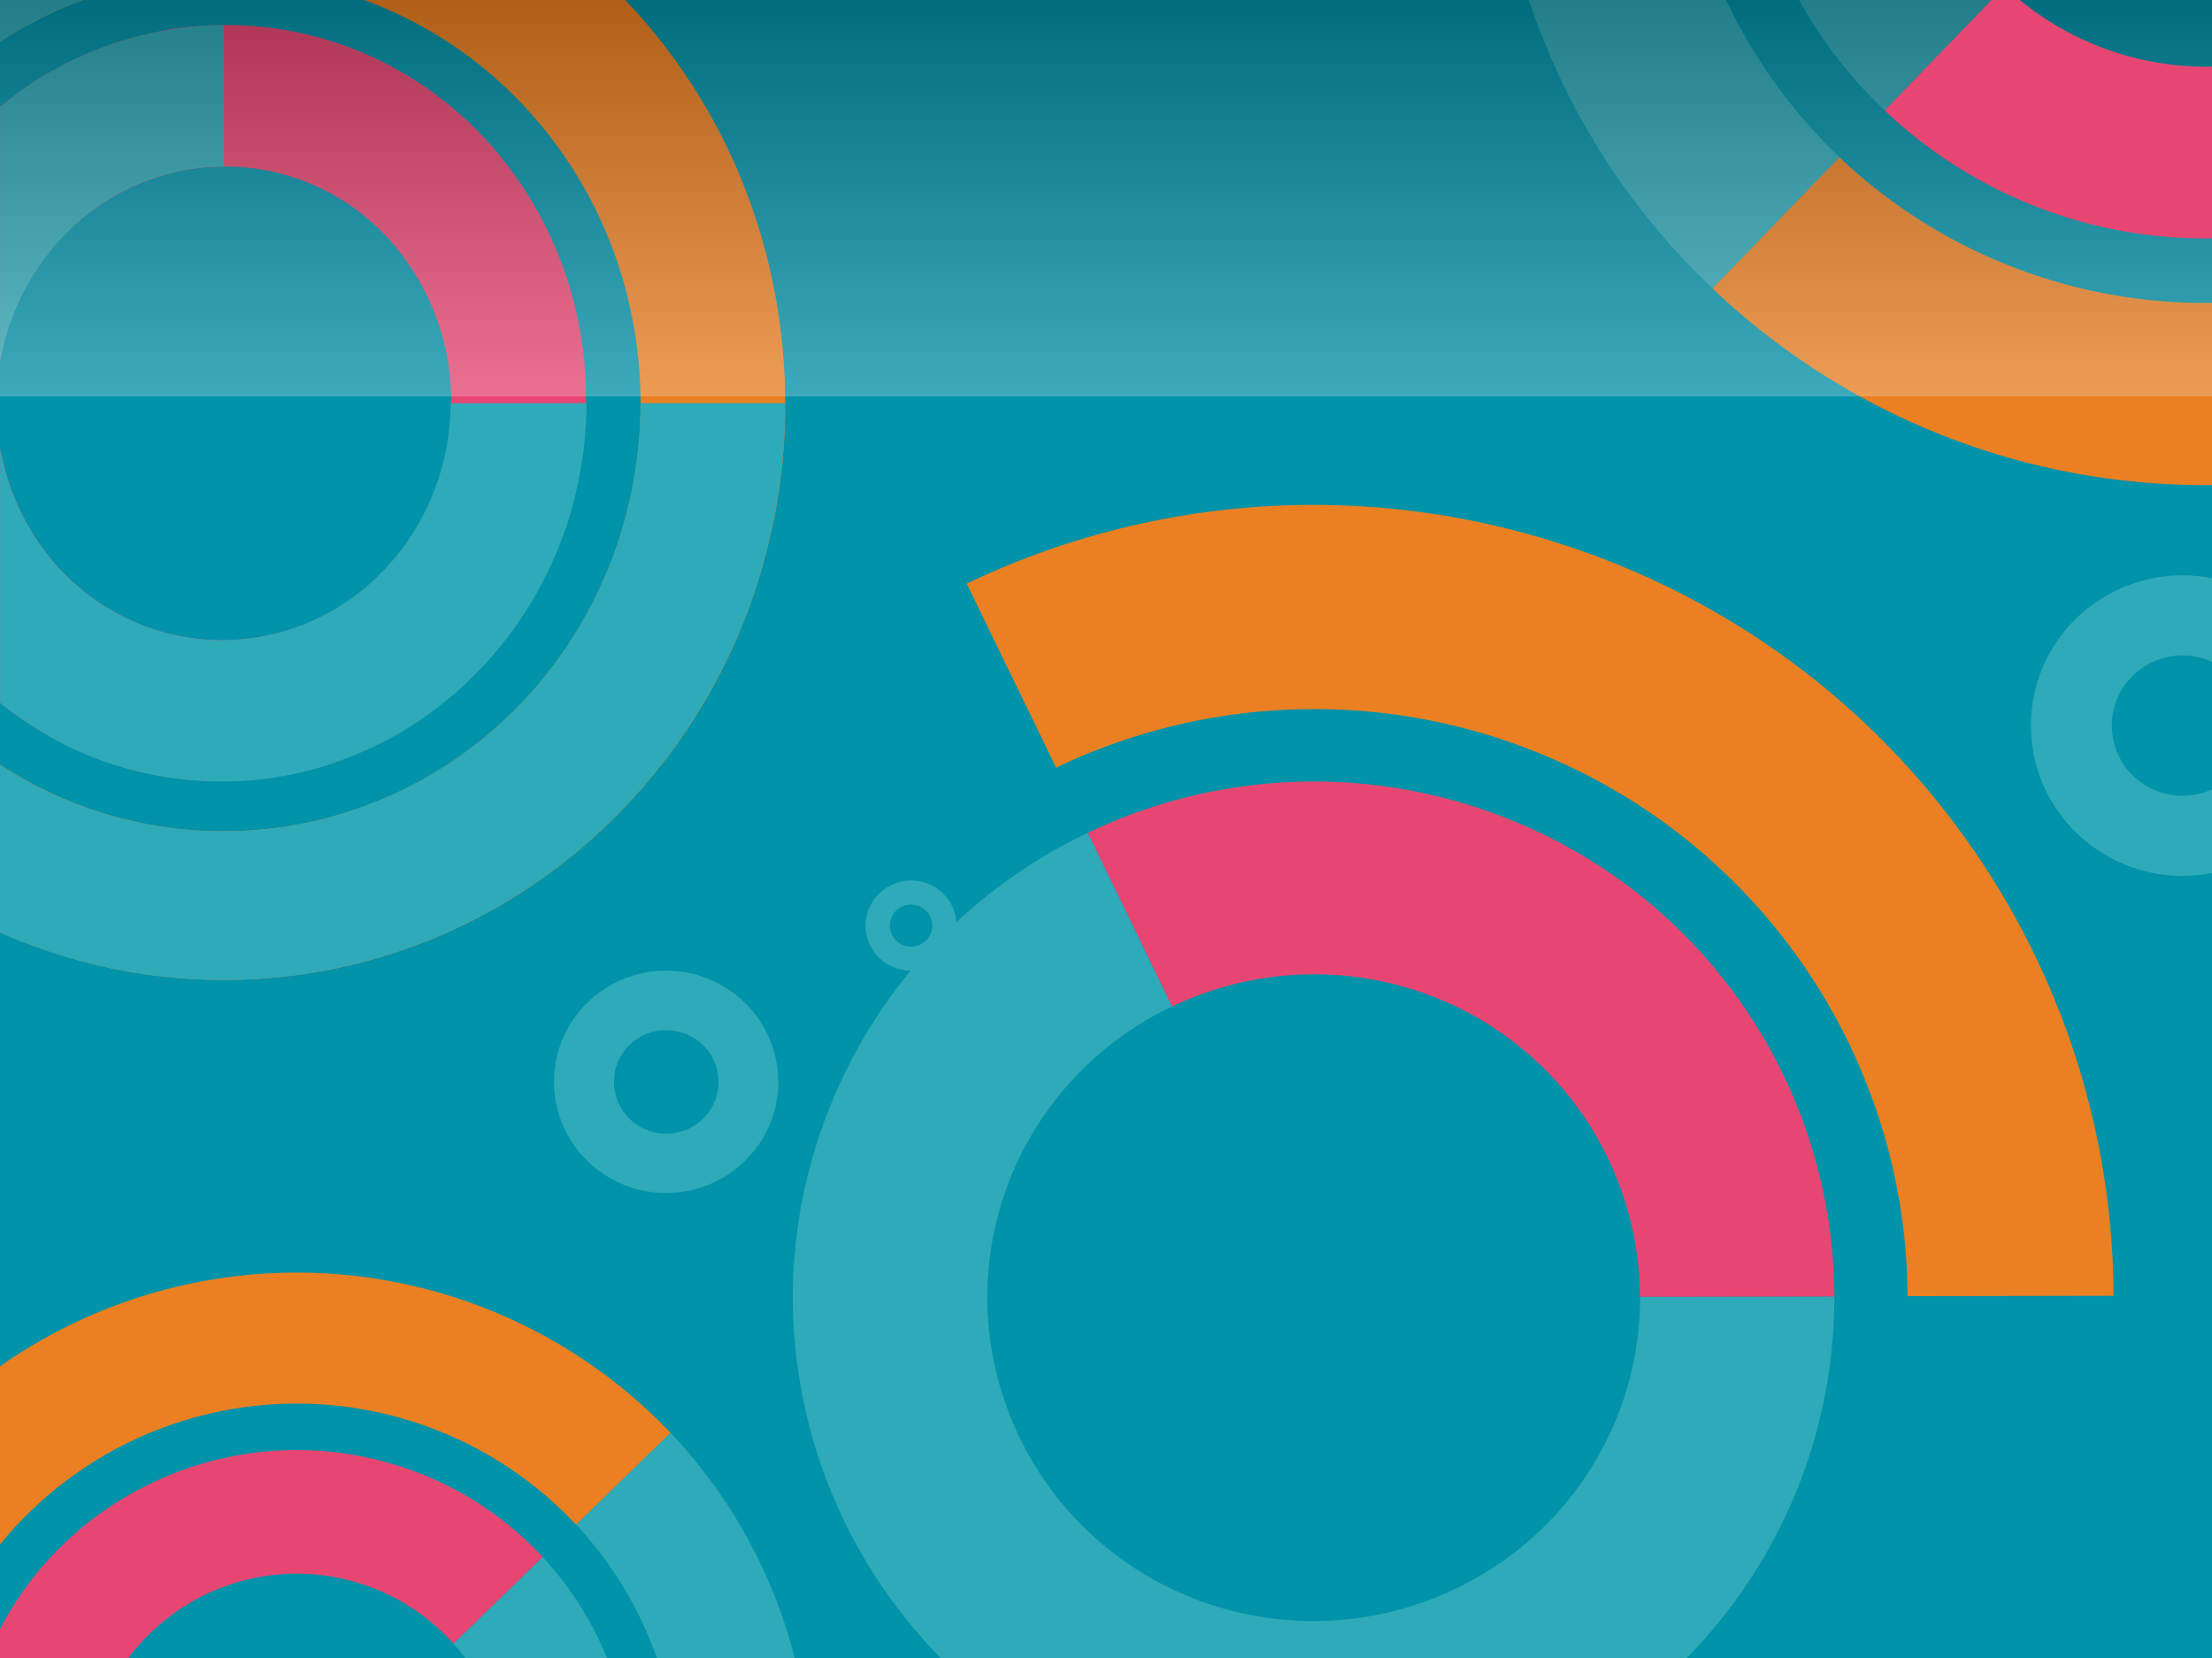 <svg xmlns="http://www.w3.org/2000/svg" xmlns:xlink="http://www.w3.org/1999/xlink" width="963" height="722" viewBox="0 0 963 722"><defs><style>.cls-1{isolation:isolate;}.cls-2{fill:#0093a9;}.cls-3{fill:#2eaab8;}.cls-4{fill:#eb8022;}.cls-5{fill:#e84672;}.cls-6{opacity:0.25;mix-blend-mode:multiply;fill:url(#Unbenannter_Verlauf_9);}</style><linearGradient id="Unbenannter_Verlauf_9" x1="481.5" y1="1.68" x2="481.5" y2="182.63" gradientUnits="userSpaceOnUse"><stop offset="0"/><stop offset="1" stop-color="#fff"/></linearGradient></defs><g class="cls-1"><g id="Ebene_1" data-name="Ebene 1"><rect class="cls-2" width="963" height="722"/><path class="cls-3" d="M930,292.85a31.1,31.1,0,0,1,33-4.71V251.73a66.31,66.31,0,0,0-56.1,14.77,65,65,0,0,0-6.56,92.3A66.26,66.26,0,0,0,963,380.1V343.68a31,31,0,0,1-36.09-7.75A30.41,30.41,0,0,1,930,292.85Z"/><path class="cls-3" d="M867,0,820.5,48.07c-4.4-4.19-8.67-8.58-12.75-13.24A201.59,201.59,0,0,1,783.22,0Z"/><path class="cls-3" d="M800.82,68.41l-55.27,57.13A306,306,0,0,1,665.61,0h85.86A228.93,228.93,0,0,0,800.82,68.41Z"/><path class="cls-3" d="M798.61,564.44v0A224,224,0,0,1,734.18,722H409.66c-62.24-63.23-83.39-159.79-45.91-246a223.68,223.68,0,0,1,52.65-74.55h0a227.43,227.43,0,0,1,57.18-38.88l36.73,75.61a141.25,141.25,0,0,0-68.89,71c-30.91,71.48,2.23,154.19,74.22,185.11,72.14,30.69,155.57-2.2,186.76-73.56A139.69,139.69,0,0,0,714,564.65l42.33-.1,6.05,0Z"/><path class="cls-3" d="M264.28,722H202.6c-1.63-2.2-3.37-4.34-5.2-6.39l38.84-37.73A144.39,144.39,0,0,1,264.28,722Z"/><path class="cls-3" d="M346,722H286a165.19,165.19,0,0,0-35.24-58.25l41.13-40A222.06,222.06,0,0,1,346,722Z"/><path class="cls-4" d="M0,0V18.15L1.71,17c1.32-.84,2.64-1.66,4-2.45l2.07-1.22c.66-.39,1.32-.77,2-1.13s1.37-.78,2-1.14L13.84,10C15.89,8.9,18,7.85,20.06,6.84q2.09-1,4.2-2c1.4-.64,2.82-1.25,4.24-1.84q3.86-1.62,7.76-3ZM272.2,0H158.61A180.57,180.57,0,0,1,221.5,39.41c38.09,36.78,57.35,86.39,57.36,136.12a190.35,190.35,0,0,1-5.79,46.78q-.76,3.13-1.68,6.24c-.39,1.38-.8,2.76-1.24,4.13q-1.61,5.16-3.51,10.23c-.24.67-.5,1.35-.77,2s-.53,1.35-.8,2c-.5,1.27-1,2.53-1.57,3.79-.32.74-.64,1.48-1,2.22-.59,1.33-1.19,2.65-1.82,4-.28.61-.57,1.22-.87,1.82l-.12.25c-.3.62-.6,1.24-.92,1.86s-.65,1.31-1,2-.66,1.3-1,1.94q-1.92,3.63-4,7.18c-.47.8-.95,1.6-1.43,2.39-.37.63-.76,1.25-1.16,1.88-.59,1-1.19,1.89-1.8,2.83s-1.21,1.84-1.82,2.76l0,0q-.88,1.31-1.8,2.61l-.23.33c-.59.84-1.18,1.67-1.79,2.5-.87,1.2-1.77,2.4-2.68,3.59s-1.83,2.37-2.78,3.54q-1.08,1.35-2.19,2.67c-1.68,2-3.4,4-5.18,5.95a183.79,183.79,0,0,1-27.08,24.31q-1.92,1.41-3.87,2.76T195,332.74c-1.31.87-2.64,1.71-4,2.53s-2.68,1.63-4,2.42c-2,1.18-4.07,2.32-6.13,3.41s-4.13,2.14-6.22,3.15l-2.1,1c-1.4.65-2.81,1.29-4.22,1.9q-4.24,1.85-8.55,3.46-2.16.81-4.32,1.56c-1.45.5-2.9,1-4.36,1.44a178,178,0,0,1-53.79,8.32c-1,0-2,0-3.08,0s-2.11,0-3.17-.08c-.69,0-1.39-.05-2.08-.09A171.21,171.21,0,0,1,71,360c-.52-.07-1-.15-1.55-.24l-2.44-.4q-4.15-.72-8.3-1.65c-.8-.17-1.6-.36-2.4-.55q-2.2-.51-4.41-1.11h0c-1-.26-2-.53-3-.82-.57-.15-1.14-.32-1.71-.49-2.48-.72-5-1.51-7.42-2.36-.67-.22-1.33-.45-2-.7-2.84-1-5.67-2.09-8.47-3.26-1-.42-2-.85-3.06-1.3q-5.4-2.35-10.69-5.1c-.6-.3-1.18-.61-1.77-.93q-2.67-1.41-5.31-2.94c-.57-.32-1.13-.65-1.69-1-2.27-1.33-4.52-2.73-6.74-4.18v73l2,.87c3.23,1.4,6.49,2.74,9.77,4,1,.38,2,.75,3,1.11l1.47.54,1.48.53.09,0,2.92,1c1,.34,2,.67,3,1l2.25.72q3.38,1.05,6.78,2l2.21.61c1.48.4,3,.79,4.44,1.16.81.21,1.63.41,2.45.6l3.82.88c3.81.85,7.65,1.6,11.49,2.25l3.05.5q4.59.74,9.18,1.27h.12q4.6.56,9.21.9l.16,0,3,.21q3.11.19,6.21.32l3.11.1c1,0,2.07,0,3.1.06,1.66,0,3.32,0,5,0,.55,0,1.1,0,1.66,0l3.43-.08,3.2-.11.42,0q3.35-.13,6.68-.39l3.42-.27c1.14-.1,2.28-.2,3.42-.32l3.42-.37c1.14-.13,2.28-.27,3.41-.42s2.28-.3,3.41-.47,2.27-.33,3.4-.52q1.47-.22,2.94-.48l.78-.14c1-.18,2-.36,3.07-.56s1.85-.35,2.77-.54l.78-.16q3.3-.67,6.57-1.44,3-.71,6-1.48c1.48-.39,3-.79,4.45-1.21l2.22-.64c1.53-.44,3.05-.91,4.57-1.38l2.07-.67,2-.66c2.74-.92,5.48-1.89,8.19-2.91q2.18-.81,4.34-1.68l2.16-.87,2.16-.89q2.15-.9,4.28-1.85l2.13-1,2.13-1c.94-.44,1.88-.88,2.82-1.34l2.11-1,1.82-.91.61-.31,1.76-.91c1.39-.72,2.77-1.45,4.15-2.21s2.76-1.52,4.13-2.3c1.59-.9,3.18-1.84,4.77-2.79,1.8-1.09,3.6-2.2,5.38-3.33s3.56-2.3,5.32-3.49,3.51-2.41,5.25-3.65,3.46-2.5,5.17-3.79l2.55-2c1.7-1.32,3.38-2.66,5.06-4l2.49-2.07,2-1.72q5.45-4.67,10.67-9.73c.52-.5,1-1,1.55-1.51s1-.95,1.45-1.44,1.26-1.26,1.88-1.9l.44-.45c.55-.56,1.09-1.12,1.63-1.69q2.07-2.16,4.1-4.38c1.12-1.23,2.22-2.46,3.31-3.71l1.26-1.44q2.43-2.82,4.77-5.7.64-.78,1.26-1.56l1.24-1.56c1.25-1.58,2.47-3.18,3.68-4.79q.93-1.24,1.83-2.49c.54-.72,1.06-1.45,1.58-2.18q2.91-4.08,5.64-8.25,1.83-2.81,3.59-5.66c1-1.58,1.94-3.17,2.87-4.77.37-.62.74-1.25,1.1-1.88.56-1,1.1-1.92,1.64-2.89s1.08-1.95,1.6-2.92c.15-.25.28-.51.42-.77l.42-.77.07-.15q1.4-2.61,2.71-5.25c.89-1.75,1.74-3.52,2.58-5.29.47-1,.93-2,1.38-3,.36-.79.71-1.57,1.06-2.36s.72-1.62,1.07-2.44l.19-.43,1.06-2.52q1.13-2.7,2.19-5.42t2-5.35c.1-.27.2-.54.29-.81q.87-2.4,1.68-4.81a.56.56,0,0,0,0-.12c0-.13.09-.27.14-.4.25-.75.5-1.5.74-2.25,0-.08,0-.16.08-.24q1.31-4,2.47-8.1c.42-1.46.82-2.92,1.22-4.38s.77-2.92,1.13-4.39.72-2.94,1.06-4.41.67-2.95,1-4.43q1-4.42,1.73-8.88c.21-1.2.41-2.4.6-3.61.11-.72.23-1.44.33-2.16s.23-1.43.32-2.15l.24-1.73c.13-.88.25-1.76.35-2.64.09-.67.17-1.34.25-2s.19-1.56.27-2.34c0-.33.07-.66.1-1,.08-.77.16-1.54.23-2.32s.13-1.29.18-1.93q.08-.69.12-1.38c.07-.69.12-1.39.17-2.09s.11-1.55.17-2.33c.1-1.52.19-3.05.26-4.58.06-1.18.11-2.36.15-3.53,0-.11,0-.21,0-.3,0-1.28.08-2.56.1-3.84,0-.25,0-.49,0-.73,0-1.4,0-2.8,0-4.2v-.06C341.81,112,318.47,48.55,272.2,0Z"/><path class="cls-5" d="M216.71,66.67C185.45,29.43,141.54,10.58,97.37,10.9c-1,0-2,0-3,0Q91.7,11,89,11.19L88,11.26h-.1l-.51,0-.83.06-.46,0a.86.86,0,0,0-.22,0l-1.38.12-.33,0-1.86.17-3.58.43h-.06l-1.08.15a1.35,1.35,0,0,0-.29,0l-1.69.24c-.77.11-1.54.23-2.3.36Q70,13.5,66.8,14.19l-1,.22c-.72.16-1.45.32-2.17.5-.3.06-.6.13-.89.21-.71.16-1.42.34-2.12.52L59.13,16c-.68.18-1.36.36-2,.56l-1,.27c-.79.22-1.57.46-2.35.7-1.49.45-3,.92-4.45,1.43-.8.26-1.59.54-2.38.83l-1.07.38c-1,.35-1.94.72-2.9,1.09q-2.74,1.06-5.48,2.25l-.73.32Q34.16,25,31.58,26.24L30,27l-1.59.81c-.93.47-1.86,1-2.78,1.46l-2,1.08c-1.05.58-2.1,1.18-3.14,1.8q-.78.45-1.56.93c-2.07,1.24-4.12,2.55-6.16,3.91-1,.64-1.91,1.3-2.87,2q-4,2.84-8,6L0,46.5V157.41c.13-.73.27-1.46.41-2.19.07-.32.13-.65.2-1s.14-.67.22-1c.1-.49.21-1,.32-1.46.19-.8.38-1.6.58-2.39s.44-1.66.68-2.49c.43-1.54.9-3.07,1.41-4.58.14-.45.29-.9.45-1.34.21-.61.42-1.22.65-1.83s.39-1.07.6-1.59c.09-.25.19-.5.29-.75.17-.43.34-.86.52-1.29,0,0,0,0,0-.05l.24-.59a1.3,1.3,0,0,1,.08-.17q.24-.6.51-1.2c.28-.67.58-1.33.88-2s.74-1.6,1.13-2.39c.24-.5.48-1,.74-1.47s.49-1,.75-1.46a.41.41,0,0,1,.05-.09c.25-.48.5-1,.77-1.43l.16-.29c.32-.57.64-1.14,1-1.71s.56-1,.86-1.47l.36-.59c.27-.45.54-.89.82-1.33s.7-1.11,1.07-1.66.67-1,1-1.51.85-1.25,1.3-1.87a3.43,3.43,0,0,1,.24-.33c.41-.59.85-1.18,1.3-1.77s.85-1.13,1.29-1.68,1.06-1.34,1.6-2l.3-.36c.5-.6,1-1.19,1.51-1.77q1.93-2.2,4-4.32c1.31-1.35,2.68-2.68,4.09-4Q34.15,96.45,36,95a.08.08,0,0,0,0,0c1.2-1,2.41-2,3.64-2.86.61-.46,1.24-.92,1.86-1.37s1.26-.9,1.89-1.32l1.55-1a96.23,96.23,0,0,1,127.24,19,105,105,0,0,1,24.21,68.24,106.85,106.85,0,0,1-16,55.63c-.35.58-.72,1.16-1.09,1.73-.74,1.14-1.51,2.28-2.3,3.4-.52.75-1.06,1.49-1.61,2.23s-1.1,1.47-1.68,2.19-1.14,1.44-1.74,2.15-1.14,1.36-1.73,2q-1.7,1.93-3.5,3.79c-.28.3-.57.59-.87.88-.5.52-1,1-1.54,1.53s-1.34,1.28-2,1.9C121,290.59,58.53,286.48,22.56,243.75c-.51-.61-1-1.22-1.5-1.84s-.91-1.15-1.35-1.73c-1.05-1.38-2.07-2.78-3-4.2-.36-.51-.7-1-1-1.54-1-1.56-2-3.13-2.94-4.73-.36-.61-.72-1.23-1.06-1.85-.15-.26-.3-.53-.43-.8-.36-.64-.71-1.29-1-1.94q-.39-.72-.75-1.47c-.25-.5-.5-1-.74-1.51-.49-1-1-2-1.41-3.08-.34-.77-.67-1.54-1-2.32s-.63-1.56-.93-2.35c-.2-.52-.39-1-.58-1.57s-.38-1-.56-1.58-.38-1.06-.54-1.59-.35-1.06-.51-1.59-.33-1.06-.48-1.6-.31-1.07-.46-1.61c-.3-1.07-.58-2.14-.84-3.22-.13-.54-.26-1.09-.38-1.63s-.25-1.08-.36-1.62C.4,197.3.19,196.2,0,195.11V306l.05,0c.79.64,1.59,1.27,2.39,1.89l.57.44,2,1.51,1.07.79,1.41,1,1.8,1.26c.53.37,1.06.74,1.59,1.09.9.61,1.8,1.2,2.7,1.78.72.47,1.44.93,2.17,1.38s1.34.83,2,1.23l1.39.82c1.29.76,2.58,1.49,3.89,2.21l2.37,1.27c.69.37,1.39.72,2.09,1.08,3.27,1.65,6.6,3.18,10,4.59l2.32.95.27.11c.8.31,1.6.63,2.41.93q3.36,1.27,6.75,2.37l2.57.82.45.13c.85.26,1.71.51,2.57.75l1,.27c.82.23,1.64.45,2.47.66,1,.26,2,.51,3,.75l.08,0,2.44.55q2.72.6,5.45,1.09.7.14,1.41.24l2.43.4.82.13,2.46.34c.53.08,1.07.14,1.61.21l2.27.26,2.33.22c.6.06,1.2.12,1.8.16l1.78.13,1.37.09h.24l2.15.11,2.39.08a.08.08,0,0,0,.07,0l1.67,0,2.37,0,2.49,0,1,0h.51l2.18-.08c.95,0,1.9-.08,2.85-.14l1.41-.09c1.16-.08,2.32-.17,3.48-.28l2.36-.23h0c1.08-.12,2.15-.25,3.22-.39s2-.27,3-.42l.66-.1,2.79-.46c1.15-.2,2.29-.41,3.44-.63q5.16-1,10.28-2.4l1.7-.47,2.54-.74c.85-.25,1.69-.51,2.53-.78h0c1-.32,2-.64,2.94-1s1.8-.62,2.7-1c1.08-.39,2.15-.8,3.23-1.21s1.89-.74,2.83-1.13l2.06-.87c.68-.29,1.37-.59,2.05-.9q2.06-.92,4.08-1.89c1.08-.52,2.16-1,3.24-1.6l2.41-1.26c.8-.43,1.6-.86,2.39-1.3h0c.8-.44,1.59-.9,2.38-1.35l2.35-1.39h0l3.12-1.93,3.09-2h0l3-2.09q3.81-2.67,7.5-5.59,2.94-2.33,5.82-4.83c1-.84,1.91-1.69,2.86-2.55q4.18-3.81,8-7.86c.67-.7,1.33-1.41,2-2.12.11-.11.21-.22.31-.34.51-.55,1-1.1,1.5-1.66.87-1,1.73-1.95,2.57-2.94.53-.61,1.05-1.24,1.55-1.86q3-3.64,5.8-7.45c.59-.8,1.16-1.6,1.73-2.4.42-.59.84-1.19,1.25-1.79.58-.84,1.14-1.69,1.7-2.53l.28-.42c.55-.84,1.09-1.68,1.62-2.53q1.29-2,2.5-4.08c.66-1.13,1.31-2.26,1.95-3.4q1.38-2.49,2.69-5c.26-.51.53-1,.78-1.55.19-.36.37-.73.55-1.1q1-1.94,1.86-3.9,2-4.2,3.64-8.5c.28-.7.55-1.41.82-2.12.21-.53.41-1.07.6-1.6.4-1.09.79-2.18,1.17-3.28.09-.27.19-.55.29-.83s.2-.55.29-.83l.45-1.35c.16-.52.33-1,.49-1.55l.54-1.74c.16-.54.32-1.07.47-1.61,0-.12.07-.24.1-.36.12-.41.24-.82.35-1.22l.33-1.17c0-.06,0-.12,0-.18.24-.87.47-1.73.69-2.6q.63-2.44,1.19-4.92c.16-.71.31-1.41.46-2.11,0,0,0-.11,0-.16q.63-3,1.15-6c.11-.62.21-1.23.31-1.85l.18-1.12c.11-.7.22-1.41.32-2.11s.2-1.41.29-2.12.21-1.64.31-2.47c.07-.59.13-1.19.2-1.78l.21-2.13c.1-1.1.19-2.19.27-3.29,0-.47.07-.94.1-1.41s.07-1,.09-1.47.05-.82.07-1.23c0,0,0,0,0-.07,0-.62.06-1.24.08-1.87l.06-1.63c0-.1,0-.2,0-.3l0-1.26c0-.81,0-1.61,0-2.42A166.94,166.94,0,0,0,216.71,66.67Z"/><path class="cls-3" d="M0,0H36.26q-3.9,1.42-7.76,3-2.13.9-4.24,1.84t-4.2,2C18,7.85,15.89,8.9,13.84,10L11.79,11.1c-.69.37-1.37.75-2,1.14l-2,1.13L5.69,14.59C4.35,15.38,3,16.2,1.71,17L0,18.15Z"/><path class="cls-3" d="M341.8,175.53a258.38,258.38,0,0,1-10,71.4q-1.17,4.06-2.47,8.1c0,.08-.05.16-.08.24-.29.88-.58,1.77-.88,2.65a.56.56,0,0,1,0,.12q-.81,2.41-1.68,4.81c-.09.27-.19.54-.29.81q-1,2.68-2,5.35t-2.19,5.42L321.08,277l-.19.43c-.35.82-.71,1.63-1.07,2.44s-.7,1.57-1.06,2.36c-.45,1-.91,2-1.38,3-.84,1.77-1.7,3.54-2.58,5.29S313,294,312.09,295.7c-.16.31-.32.62-.49.92s-.27.52-.42.77c-.52,1-1.06,1.95-1.6,2.92s-1.08,1.93-1.64,2.89c-.36.63-.73,1.26-1.1,1.88-.93,1.6-1.88,3.19-2.87,4.77q-1.74,2.85-3.59,5.66-2.73,4.17-5.64,8.25c-.52.73-1,1.46-1.58,2.18s-1.21,1.66-1.83,2.49c-1.21,1.61-2.43,3.21-3.68,4.79l-1.24,1.56q-.62.78-1.26,1.56-2.34,2.88-4.77,5.7l-1.26,1.44c-1.09,1.25-2.19,2.48-3.31,3.71q-2,2.22-4.1,4.38c-.54.57-1.08,1.13-1.63,1.69l-.44.45c-.62.64-1.25,1.27-1.88,1.9s-1,1-1.45,1.44-1,1-1.55,1.51q-5.24,5.06-10.67,9.73l-2,1.72-2.49,2.07c-1.68,1.37-3.36,2.71-5.06,4l-2.55,2c-1.71,1.29-3.44,2.55-5.17,3.79s-3.49,2.46-5.25,3.65-3.53,2.35-5.32,3.49-3.58,2.24-5.38,3.33c-1.59.95-3.18,1.89-4.77,2.79q-2.06,1.17-4.13,2.3c-1.38.76-2.76,1.49-4.15,2.21l-1.76.91-.61.31-1.82.91-2.11,1c-.94.46-1.88.9-2.82,1.34l-2.13,1-2.13,1q-2.13.94-4.28,1.85l-2.16.89-2.16.87q-2.16.87-4.34,1.68c-2.71,1-5.45,2-8.19,2.91l-2,.66-2.07.67c-1.52.47-3,.94-4.57,1.38l-2.22.64c-1.48.42-3,.82-4.45,1.21q-3,.78-6,1.48-3.28.78-6.57,1.44l-.78.16c-.92.19-1.85.37-2.77.54s-2.05.38-3.07.56l-.78.14q-1.47.25-2.94.48c-1.13.19-2.26.36-3.4.52s-2.27.32-3.41.47-2.27.29-3.41.42l-3.42.37c-1.14.12-2.28.22-3.42.32l-3.42.27q-3.33.25-6.68.39l-.42,0-3.2.11-3.43.08c-2.22,0-4.42,0-6.63,0-1,0-2.07,0-3.1-.06l-3.11-.1q-3.11-.1-6.21-.32l-3-.21-.16,0q-4.61-.34-9.21-.9h-.12q-4.59-.54-9.18-1.27l-3.05-.5c-3.84-.65-7.68-1.4-11.49-2.25l-3.82-.88c-.82-.19-1.64-.39-2.45-.6-1.48-.37-3-.76-4.44-1.16l-2.21-.61q-3.41-.94-6.78-2L23.64,415c-1-.32-2-.65-3-1l-2.92-1-.09,0-1.48-.53-1.47-.54c-1-.36-2-.73-3-1.11-3.28-1.25-6.54-2.59-9.77-4l-2-.87v-73c2.22,1.45,4.47,2.85,6.74,4.18.56.34,1.12.67,1.69,1q2.64,1.53,5.31,2.94c.59.32,1.17.63,1.77.93q5.28,2.75,10.69,5.1c1,.45,2,.88,3.06,1.3,2.8,1.17,5.63,2.26,8.47,3.26l2,.7c2.46.85,4.94,1.64,7.42,2.36.57.17,1.14.34,1.71.49,1,.29,2,.56,3,.82h0q2.2.6,4.41,1.11c.8.19,1.6.38,2.4.55q4.14.93,8.3,1.65l2.44.4c.52.09,1,.17,1.55.24a171.21,171.21,0,0,0,18,1.77c.69,0,1.39.07,2.08.09,1.06,0,2.12.07,3.17.08s2,0,3.08,0a178,178,0,0,0,53.79-8.32c1.46-.46,2.91-.94,4.36-1.44s2.88-1,4.32-1.56q4.3-1.61,8.55-3.46,2.11-.92,4.22-1.9l2.1-1q3.14-1.51,6.22-3.15C183,340,185,338.87,187,337.69c1.35-.79,2.69-1.59,4-2.42s2.66-1.66,4-2.53,2.63-1.74,3.93-2.64,2.59-1.82,3.87-2.76A183.79,183.79,0,0,0,229.9,303c1.78-1.95,3.5-3.94,5.18-5.95q1.11-1.32,2.19-2.67c.95-1.17,1.87-2.35,2.78-3.54s1.81-2.39,2.68-3.59c.61-.83,1.2-1.66,1.79-2.5l.23-.33q.92-1.31,1.8-2.61l0,0c.61-.92,1.22-1.84,1.82-2.76s1.21-1.88,1.8-2.83c.39-.62.78-1.25,1.16-1.88.48-.79,1-1.59,1.43-2.39q2.09-3.56,4-7.18c.34-.65.68-1.29,1-1.94s.67-1.3,1-2,.62-1.24.92-1.86l.12-.25c.3-.6.59-1.21.87-1.82.62-1.32,1.23-2.64,1.82-4,.33-.74.65-1.48,1-2.22.53-1.26,1.06-2.52,1.57-3.79.27-.67.53-1.34.8-2s.52-1.35.77-2a191.47,191.47,0,0,0,12.18-67.38Z"/><path class="cls-3" d="M0,46.5,1.92,45q3.93-3.14,8-6c1-.66,1.91-1.32,2.87-2,2-1.36,4.09-2.67,6.16-3.91q.78-.48,1.56-.93c1-.62,2.09-1.22,3.14-1.8l2-1.08c.92-.5,1.85-1,2.78-1.46L30,27l1.61-.79q2.58-1.24,5.19-2.39l.73-.32q2.73-1.19,5.48-2.25c1-.37,1.93-.74,2.9-1.09L47,19.81c.79-.29,1.58-.57,2.38-.83,1.48-.51,3-1,4.45-1.43.78-.24,1.56-.48,2.35-.7l1-.27c.67-.2,1.35-.38,2-.56l1.48-.38c.7-.18,1.41-.36,2.12-.52.29-.08.59-.15.89-.21.72-.18,1.45-.34,2.17-.5l1-.22Q70,13.52,73.29,13A152.2,152.2,0,0,1,97.37,10.9V72.46a96.71,96.71,0,0,0-54,16.92q-.95.65-1.89,1.32c-.62.45-1.25.91-1.86,1.37C38.41,93,37.2,94,36,94.93a.08.08,0,0,1,0,0c-1.2,1-2.4,2-3.57,3.1q-2.12,1.94-4.09,4t-4,4.32c-.51.58-1,1.17-1.51,1.77l-.3.36c-.54.66-1.08,1.32-1.6,2s-.88,1.11-1.29,1.68-.89,1.18-1.3,1.77a3.43,3.43,0,0,0-.24.33c-.45.62-.89,1.24-1.3,1.87s-.69,1-1,1.51-.72,1.1-1.07,1.66-.55.88-.82,1.33l-.36.59c-.3.49-.59,1-.86,1.47s-.66,1.14-1,1.71l-.16.29c-.27.47-.52,1-.77,1.43a.41.41,0,0,0-.05.09c-.26.48-.51,1-.75,1.46s-.5,1-.74,1.47c-.39.79-.77,1.59-1.13,2.39s-.6,1.32-.88,2q-.27.6-.51,1.2a1.3,1.3,0,0,0-.08.17l-.24.59s0,0,0,.05c-.18.43-.35.86-.52,1.29-.1.25-.2.5-.29.75q-.31.8-.6,1.59c-.23.61-.44,1.22-.65,1.83-.16.44-.31.89-.45,1.34-.51,1.51-1,3-1.41,4.58-.24.83-.46,1.66-.68,2.49s-.39,1.59-.58,2.39c-.11.49-.22,1-.32,1.46-.08.33-.15.66-.22,1s-.13.65-.2,1c-.14.73-.28,1.46-.41,2.19V46.51"/><path class="cls-3" d="M255.39,175.53c0,5-.29,10-.75,14.95l-.21,2.13c-.07.59-.13,1.19-.2,1.78-.1.83-.2,1.65-.31,2.47s-.19,1.41-.29,2.12-.21,1.41-.32,2.11l-.18,1.12c-.1.62-.2,1.23-.31,1.85q-.52,3-1.15,6c0,.05,0,.11,0,.16-.15.7-.3,1.4-.46,2.11q-.55,2.48-1.19,4.92c-.22.87-.45,1.73-.69,2.6,0,.06,0,.12,0,.18-.4,1.46-.81,2.91-1.25,4.36l-.54,1.74c-.16.52-.33,1-.49,1.55l-.45,1.35q-.82,2.48-1.75,4.94c-.19.53-.39,1.07-.6,1.6-.27.71-.54,1.42-.82,2.12q-1.69,4.31-3.64,8.5-.9,2-1.86,3.9c-.18.37-.36.74-.55,1.1-.25.52-.52,1-.78,1.55q-1.31,2.53-2.69,5c-.64,1.14-1.29,2.27-1.95,3.4q-1.22,2.06-2.5,4.08c-.53.85-1.07,1.69-1.62,2.53l-.28.42c-.56.84-1.12,1.69-1.7,2.53-.41.6-.83,1.2-1.25,1.79-.57.8-1.14,1.6-1.73,2.4q-2.78,3.8-5.8,7.45c-.5.62-1,1.25-1.55,1.86-.84,1-1.7,2-2.57,2.94-.49.56-1,1.11-1.5,1.66-.1.12-.2.23-.31.34-.66.71-1.32,1.42-2,2.12q-3.85,4-8,7.86c-.95.86-1.9,1.71-2.86,2.55q-2.88,2.5-5.82,4.83-3.69,2.92-7.5,5.59l-3,2.09h0l-3.09,2-3.12,1.93h0l-2.35,1.39c-.79.45-1.58.91-2.38,1.35h0c-.79.44-1.59.87-2.39,1.3L166,323.42c-1.08.55-2.16,1.08-3.24,1.6q-2,1-4.08,1.89c-.68.31-1.37.61-2.05.9l-2.06.87c-.94.39-1.88.76-2.83,1.13s-2.15.82-3.23,1.21c-.9.33-1.8.65-2.7,1s-2,.66-2.94,1h0c-2.25.72-4.5,1.38-6.77,2q-5.12,1.38-10.28,2.4c-1.15.22-2.29.43-3.44.63l-2.79.46-.66.1c-1,.15-2,.29-3,.42s-2.14.27-3.22.39h0l-2.36.23c-1.16.11-2.32.2-3.48.28l-1.41.09c-1,.06-1.9.11-2.85.14l-2.18.08h-.51l-1,0-2.49,0-2.37,0-1.67,0a.08.08,0,0,1-.07,0l-2.39-.08L87.72,340h-.24l-1.37-.09-1.78-.13c-.6,0-1.2-.1-1.8-.16l-2.33-.22-2.27-.26c-.54-.07-1.08-.13-1.61-.21l-2.46-.34-.82-.13-2.43-.4q-.7-.11-1.41-.24-2.73-.5-5.45-1.09l-2.44-.55-.08,0c-1-.24-2-.49-3-.75-.83-.21-1.65-.43-2.47-.66l-1-.27c-.86-.24-1.72-.49-2.57-.75l-.45-.13-2.57-.82q-3.39-1.1-6.75-2.37c-.81-.3-1.61-.62-2.41-.93l-.27-.11-2.32-.95c-3.36-1.41-6.69-2.94-10-4.59-.7-.36-1.4-.71-2.09-1.08L23,321.43c-1.31-.72-2.6-1.45-3.89-2.21l-1.39-.82c-.68-.4-1.35-.82-2-1.23s-1.45-.91-2.17-1.38c-.9-.58-1.8-1.17-2.7-1.78-.53-.35-1.06-.72-1.59-1.09l-1.8-1.26-1.41-1L5,309.85l-2-1.51-.57-.44c-.8-.62-1.6-1.25-2.39-1.89l0,0V195.11c.19,1.09.4,2.19.63,3.27q.16.81.36,1.62c.11.55.24,1.09.38,1.63.25,1.08.53,2.15.84,3.22.14.54.29,1.08.46,1.61s.31,1.07.48,1.6.33,1.06.51,1.59.34,1.06.54,1.59.36,1.06.56,1.58.38,1.05.58,1.57c.3.79.61,1.57.93,2.35s.64,1.55,1,2.32c.44,1,.92,2.06,1.41,3.08.24.51.49,1,.74,1.51s.49,1,.75,1.47c.33.65.68,1.3,1,1.94.13.27.28.54.43.8.34.62.7,1.24,1.06,1.85.93,1.6,1.91,3.17,2.94,4.73.34.52.69,1,1,1.54,1,1.42,2,2.82,3,4.2.44.58.89,1.16,1.35,1.73s1,1.23,1.5,1.84c36,42.73,98.42,46.84,139.78,9.25.68-.63,1.36-1.26,2-1.9s1-1,1.54-1.53c.3-.29.59-.58.87-.88q1.8-1.86,3.5-3.79c.59-.68,1.17-1.35,1.73-2s1.18-1.43,1.74-2.15,1.13-1.45,1.68-2.19,1.09-1.48,1.61-2.23a106.92,106.92,0,0,0,19.26-60.76Z"/><path class="cls-5" d="M628.18,435.63a141,141,0,0,1,85.77,129l84.66-.15A224.7,224.7,0,0,0,661.67,358.62a228,228,0,0,0-188.09,4l36.73,75.61A143.15,143.15,0,0,1,628.18,435.63Z"/><path class="cls-4" d="M459.78,334.21a260.15,260.15,0,0,1,190.56-13.44C760.06,355.61,830.09,456,830.44,564.33l89.68-.16c-.32-146-94.75-281.33-242.6-328a349.72,349.72,0,0,0-256.66,17.93Z"/><path class="cls-4" d="M291.91,623.8l-41.13,40A166.68,166.68,0,0,0,0,672.42V594.89A224.77,224.77,0,0,1,291.91,623.8Z"/><path class="cls-5" d="M236.24,677.88,197.4,715.61A91.56,91.56,0,0,0,55.8,722H0V709.3c34.24-65.74,114.1-95.73,184.46-67.14A145.17,145.17,0,0,1,236.24,677.88Z"/><path class="cls-4" d="M963,131.86v79.32a310.79,310.79,0,0,1-215.8-84l-1.67-1.6,0,0,55.27-57.13c.42.4.8.82,1.22,1.21A231.28,231.28,0,0,0,963,131.86Z"/><path class="cls-3" d="M326.89,439.29A49.13,49.13,0,0,0,258,434.46a48.12,48.12,0,0,0-4.86,68.28A49.12,49.12,0,0,0,322,507.56,48.1,48.1,0,0,0,326.89,439.29ZM305,488.07a23,23,0,0,1-32.15-2.25A22.5,22.5,0,0,1,275.08,454a23,23,0,0,1,32.15,2.25A22.48,22.48,0,0,1,305,488.07Z"/><path class="cls-3" d="M416.4,401.48h0a19.38,19.38,0,0,0-4.78-11.36,19.93,19.93,0,0,0-27.94-1.95,19.51,19.51,0,0,0-2,27.69,19.93,19.93,0,0,0,27.93,2A19.5,19.5,0,0,0,416.4,401.48ZM389.68,409a9.12,9.12,0,0,1,.92-12.93,9.31,9.31,0,0,1,13,.92,9.11,9.11,0,0,1-.92,12.92A9.32,9.32,0,0,1,389.68,409Z"/><rect class="cls-6" width="963" height="172.57"/><path class="cls-5" d="M879.37,0H867L820.5,48.07A202.51,202.51,0,0,0,963,103.79V29A127.51,127.51,0,0,1,879.37,0Z"/></g></g></svg>